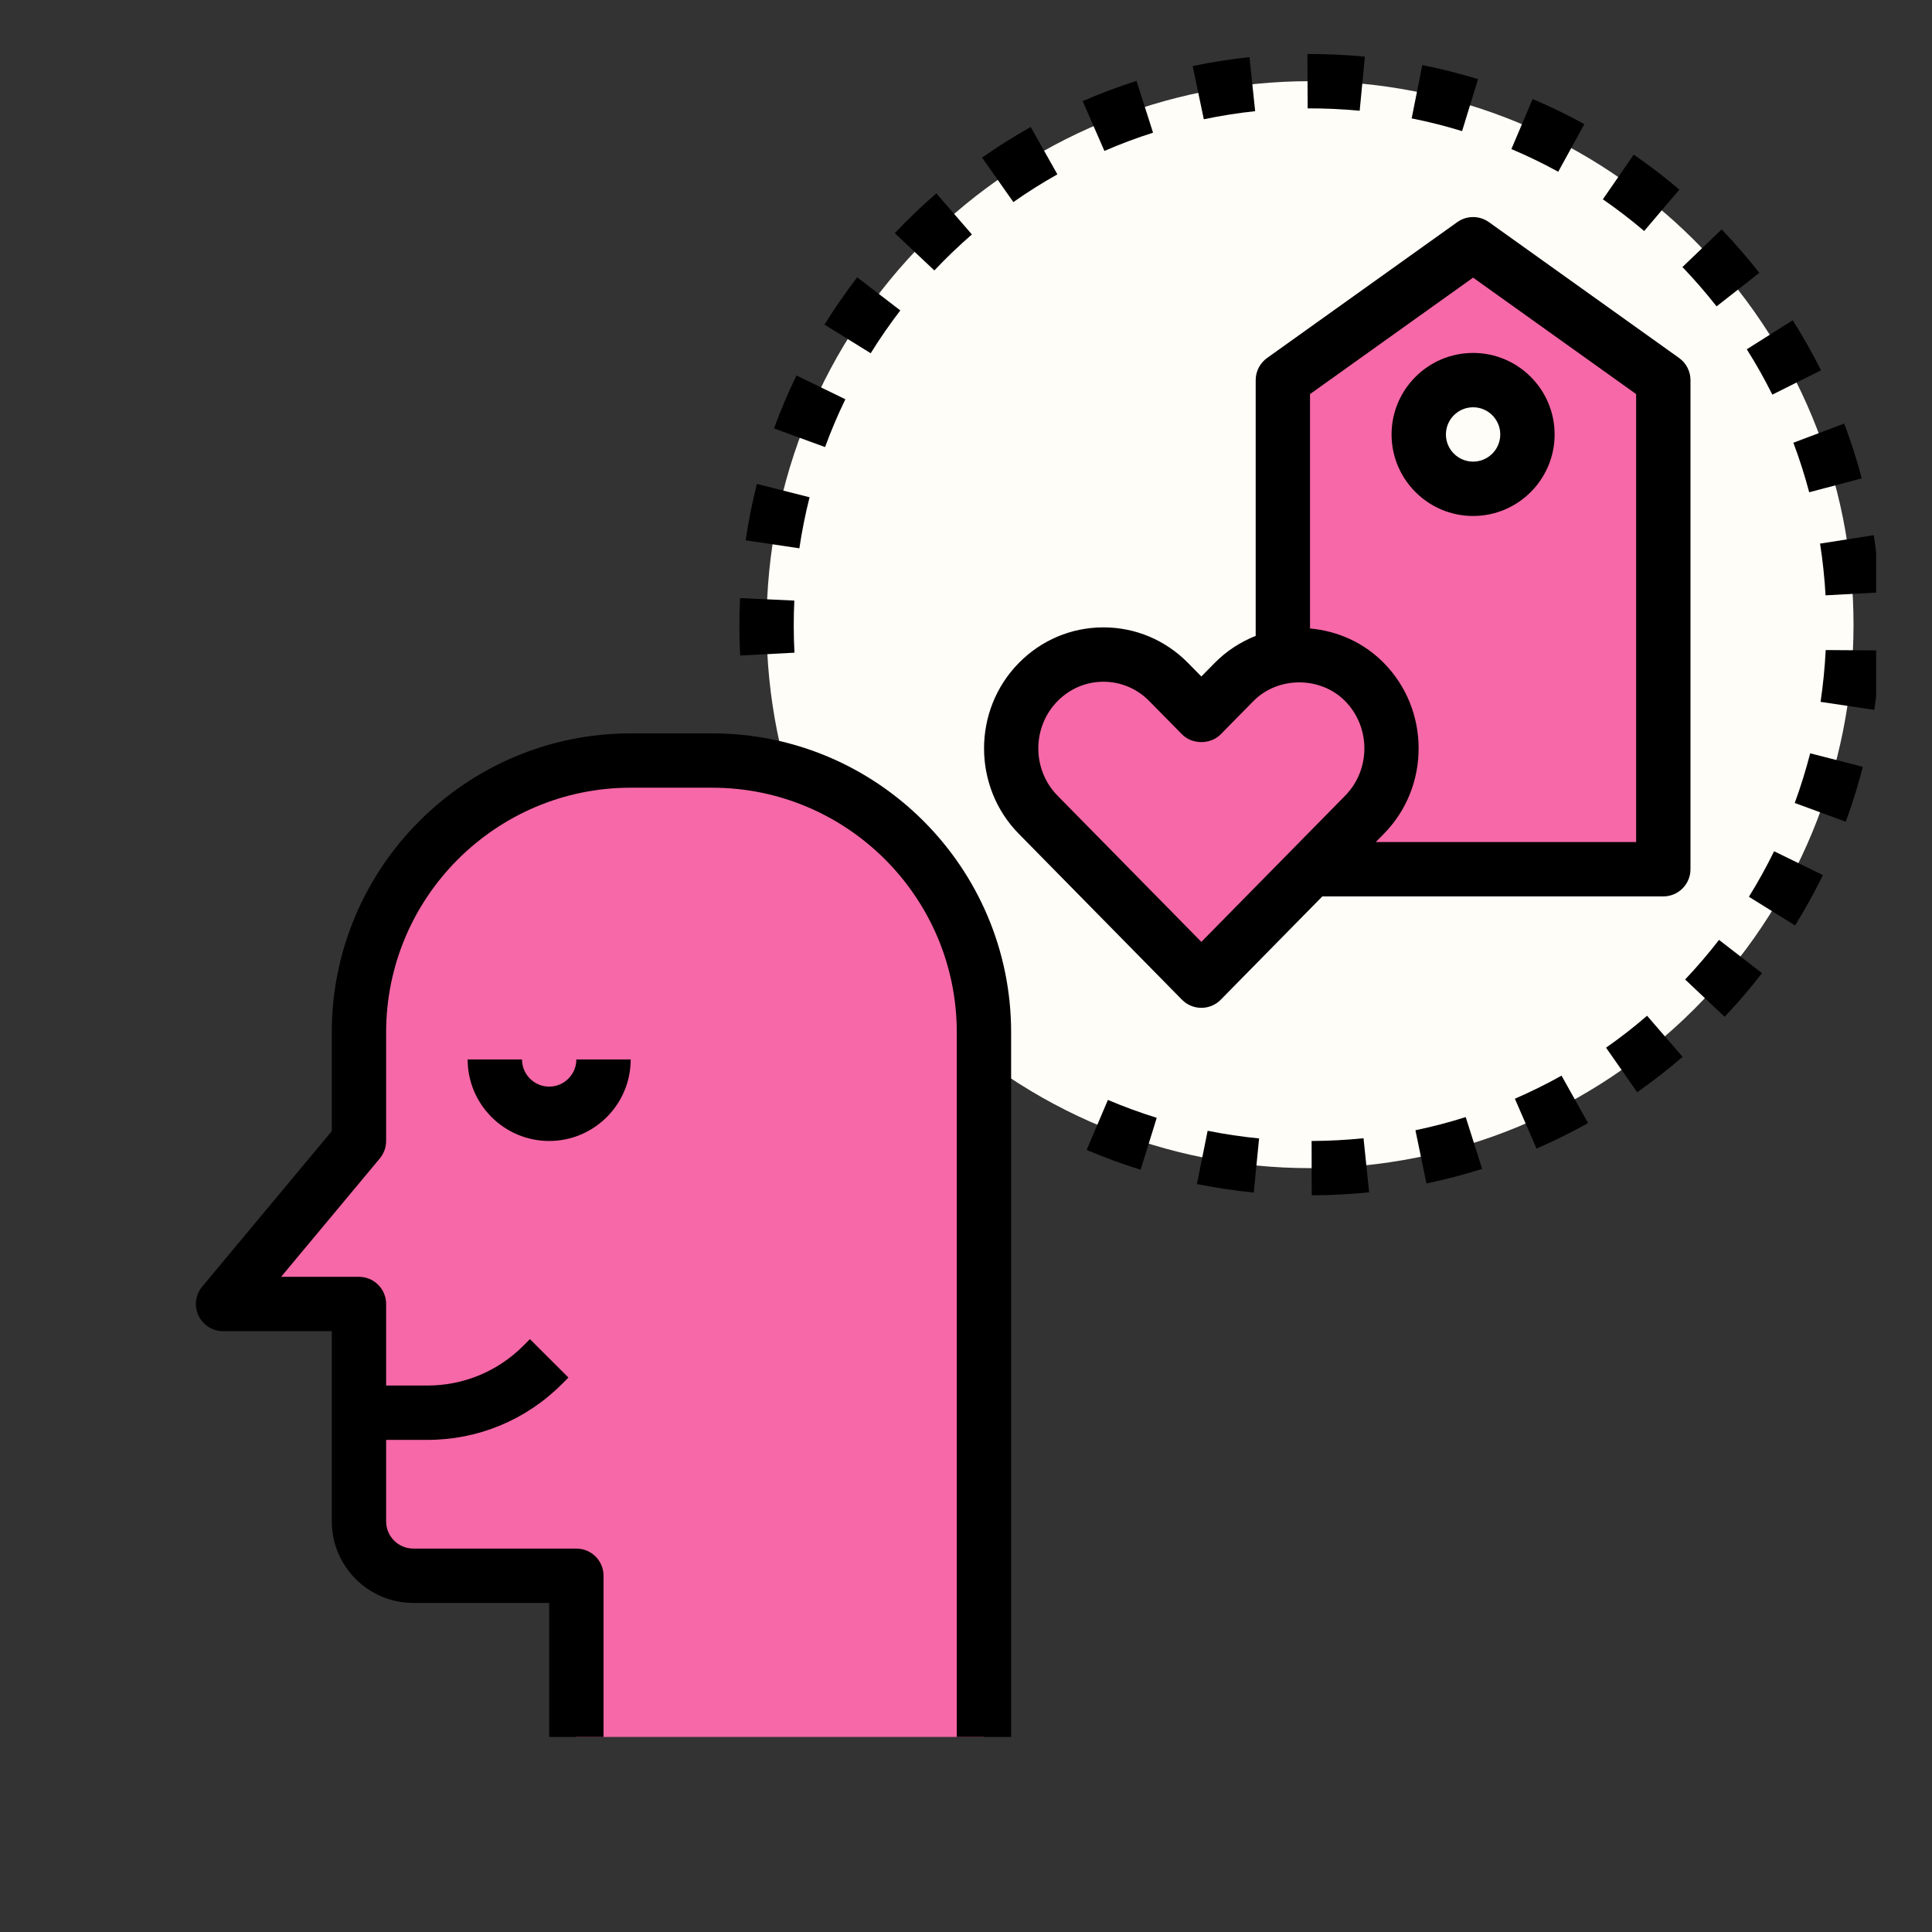 <?xml version="1.0" encoding="UTF-8"?>
<svg xmlns="http://www.w3.org/2000/svg" xmlns:xlink="http://www.w3.org/1999/xlink" width="512" zoomAndPan="magnify" viewBox="0 0 384 384" height="512" preserveAspectRatio="xMidYMid meet" version="1.0">
  <rect x="0" y="0" width="384" height="384" fill="#333333" stroke="none"/>
  <defs>
    <clipPath id="7e8deedbf8">
      <path d="M 44 151 L 196 151 L 196 345.234 L 44 345.234 Z M 44 151 " clip-rule="nonzero"></path>
    </clipPath>
    <clipPath id="6052289119">
      <path d="M 38.398 145 L 201 145 L 201 345.234 L 38.398 345.234 Z M 38.398 145 " clip-rule="nonzero"></path>
    </clipPath>
    <clipPath id="36ab480e3c">
      <path d="M 361 129 L 372.898 129 L 372.898 142 L 361 142 Z M 361 129 " clip-rule="nonzero"></path>
    </clipPath>
    <clipPath id="4e307b5486">
      <path d="M 361 106 L 372.898 106 L 372.898 119 L 361 119 Z M 361 106 " clip-rule="nonzero"></path>
    </clipPath>
    <clipPath id="e4be21aa03">
      <path d="M 259 10.734 L 272 10.734 L 272 23 L 259 23 Z M 259 10.734 " clip-rule="nonzero"></path>
    </clipPath>
  </defs>
  <path fill="#fffdf8" d="M 368.402 124.156 C 368.402 125.926 368.359 127.691 368.273 129.457 C 368.184 131.223 368.055 132.984 367.883 134.746 C 367.707 136.504 367.492 138.258 367.234 140.008 C 366.973 141.754 366.672 143.496 366.328 145.23 C 365.98 146.965 365.594 148.688 365.164 150.402 C 364.734 152.117 364.266 153.82 363.75 155.512 C 363.238 157.207 362.684 158.883 362.086 160.547 C 361.492 162.211 360.855 163.859 360.18 165.496 C 359.504 167.129 358.785 168.742 358.031 170.34 C 357.273 171.941 356.48 173.52 355.648 175.078 C 354.812 176.637 353.941 178.176 353.035 179.691 C 352.125 181.207 351.18 182.699 350.199 184.168 C 349.215 185.641 348.199 187.086 347.145 188.504 C 346.09 189.926 345.004 191.316 343.883 192.684 C 342.762 194.051 341.605 195.391 340.418 196.699 C 339.234 198.008 338.016 199.289 336.766 200.539 C 335.516 201.789 334.234 203.008 332.926 204.195 C 331.613 205.383 330.277 206.535 328.91 207.656 C 327.543 208.777 326.148 209.867 324.73 210.918 C 323.309 211.973 321.863 212.992 320.395 213.973 C 318.926 214.953 317.434 215.898 315.914 216.809 C 314.398 217.719 312.863 218.59 311.301 219.422 C 309.742 220.254 308.164 221.051 306.566 221.805 C 304.969 222.562 303.352 223.277 301.719 223.953 C 300.086 224.633 298.438 225.266 296.773 225.863 C 295.109 226.457 293.43 227.012 291.738 227.527 C 290.047 228.039 288.344 228.512 286.629 228.941 C 284.914 229.371 283.191 229.758 281.457 230.102 C 279.723 230.445 277.98 230.75 276.23 231.008 C 274.484 231.266 272.73 231.484 270.969 231.656 C 269.211 231.832 267.449 231.961 265.684 232.047 C 263.918 232.133 262.148 232.176 260.383 232.176 C 258.613 232.176 256.848 232.133 255.082 232.047 C 253.316 231.961 251.555 231.832 249.793 231.656 C 248.035 231.484 246.281 231.266 244.531 231.008 C 242.785 230.75 241.043 230.445 239.309 230.102 C 237.574 229.758 235.852 229.371 234.137 228.941 C 232.422 228.512 230.719 228.039 229.023 227.527 C 227.332 227.012 225.656 226.457 223.992 225.863 C 222.328 225.266 220.676 224.633 219.043 223.953 C 217.41 223.277 215.797 222.562 214.195 221.805 C 212.598 221.051 211.02 220.254 209.461 219.422 C 207.902 218.59 206.363 217.719 204.848 216.809 C 203.332 215.898 201.84 214.953 200.367 213.973 C 198.898 212.992 197.453 211.973 196.035 210.918 C 194.613 209.867 193.223 208.777 191.855 207.656 C 190.488 206.535 189.148 205.383 187.84 204.195 C 186.531 203.008 185.25 201.789 184 200.539 C 182.75 199.289 181.531 198.008 180.344 196.699 C 179.156 195.391 178.004 194.051 176.883 192.684 C 175.758 191.316 174.672 189.926 173.617 188.504 C 172.566 187.086 171.547 185.641 170.566 184.168 C 169.586 182.699 168.637 181.207 167.73 179.691 C 166.82 178.176 165.949 176.637 165.117 175.078 C 164.281 173.52 163.488 171.941 162.734 170.34 C 161.977 168.742 161.262 167.129 160.586 165.496 C 159.906 163.859 159.273 162.211 158.676 160.547 C 158.082 158.883 157.527 157.207 157.012 155.512 C 156.5 153.82 156.027 152.117 155.598 150.402 C 155.168 148.688 154.781 146.965 154.438 145.23 C 154.094 143.496 153.789 141.754 153.531 140.008 C 153.27 138.258 153.055 136.504 152.883 134.746 C 152.707 132.984 152.578 131.223 152.492 129.457 C 152.406 127.691 152.363 125.926 152.363 124.156 C 152.363 122.391 152.406 120.621 152.492 118.855 C 152.578 117.09 152.707 115.328 152.883 113.57 C 153.055 111.809 153.27 110.055 153.531 108.309 C 153.789 106.559 154.094 104.816 154.438 103.082 C 154.781 101.348 155.168 99.625 155.598 97.91 C 156.027 96.195 156.5 94.492 157.012 92.801 C 157.527 91.109 158.082 89.43 158.676 87.766 C 159.273 86.102 159.906 84.453 160.586 82.82 C 161.262 81.188 161.977 79.57 162.734 77.973 C 163.488 76.375 164.281 74.797 165.117 73.238 C 165.949 71.676 166.82 70.141 167.73 68.625 C 168.637 67.105 169.586 65.613 170.566 64.145 C 171.547 62.676 172.566 61.23 173.617 59.809 C 174.672 58.391 175.758 56.996 176.883 55.629 C 178.004 54.262 179.156 52.926 180.344 51.613 C 181.531 50.305 182.75 49.023 184 47.773 C 185.25 46.523 186.531 45.305 187.84 44.117 C 189.148 42.934 190.488 41.777 191.855 40.656 C 193.223 39.535 194.613 38.445 196.035 37.395 C 197.453 36.34 198.898 35.324 200.367 34.34 C 201.84 33.359 203.332 32.414 204.848 31.504 C 206.363 30.598 207.902 29.727 209.461 28.891 C 211.02 28.059 212.598 27.262 214.195 26.508 C 215.797 25.75 217.41 25.035 219.043 24.359 C 220.676 23.684 222.328 23.047 223.992 22.449 C 225.656 21.855 227.332 21.301 229.023 20.789 C 230.719 20.273 232.422 19.805 234.137 19.375 C 235.852 18.945 237.574 18.559 239.309 18.211 C 241.043 17.867 242.785 17.566 244.531 17.305 C 246.281 17.047 248.035 16.828 249.793 16.656 C 251.555 16.484 253.316 16.352 255.082 16.266 C 256.848 16.18 258.613 16.137 260.383 16.137 C 262.148 16.137 263.918 16.18 265.684 16.266 C 267.449 16.352 269.211 16.484 270.969 16.656 C 272.73 16.828 274.484 17.047 276.23 17.305 C 277.98 17.566 279.723 17.867 281.457 18.211 C 283.191 18.559 284.914 18.945 286.629 19.375 C 288.344 19.805 290.047 20.273 291.738 20.789 C 293.43 21.301 295.109 21.855 296.773 22.449 C 298.438 23.047 300.086 23.684 301.719 24.359 C 303.352 25.035 304.969 25.75 306.566 26.508 C 308.164 27.262 309.742 28.059 311.301 28.891 C 312.863 29.727 314.398 30.598 315.914 31.504 C 317.434 32.414 318.926 33.359 320.395 34.34 C 321.863 35.324 323.309 36.34 324.73 37.395 C 326.148 38.445 327.543 39.535 328.91 40.656 C 330.277 41.777 331.613 42.934 332.926 44.117 C 334.234 45.305 335.516 46.523 336.766 47.773 C 338.016 49.023 339.234 50.305 340.418 51.613 C 341.605 52.926 342.762 54.262 343.883 55.629 C 345.004 56.996 346.09 58.391 347.145 59.809 C 348.199 61.23 349.215 62.676 350.199 64.145 C 351.18 65.613 352.125 67.105 353.035 68.625 C 353.941 70.141 354.812 71.676 355.648 73.238 C 356.48 74.797 357.273 76.375 358.031 77.973 C 358.785 79.57 359.504 81.188 360.18 82.82 C 360.855 84.453 361.492 86.102 362.086 87.766 C 362.684 89.43 363.238 91.109 363.75 92.801 C 364.266 94.492 364.734 96.195 365.164 97.91 C 365.594 99.625 365.98 101.348 366.328 103.082 C 366.672 104.816 366.973 106.559 367.234 108.309 C 367.492 110.055 367.707 111.809 367.883 113.57 C 368.055 115.328 368.184 117.09 368.273 118.855 C 368.359 120.621 368.402 122.391 368.402 124.156 Z M 368.402 124.156 " fill-opacity="1" fill-rule="nonzero"></path>
  <path fill="#f668a7" d="M 292.789 48.543 L 254.98 75.547 L 254.98 172.766 L 330.594 172.766 L 330.594 75.547 Z M 292.789 97.152 C 286.82 97.152 281.984 92.316 281.984 86.352 C 281.984 80.383 286.82 75.547 292.789 75.547 C 298.758 75.547 303.59 80.383 303.59 86.352 C 303.59 92.316 298.758 97.152 292.789 97.152 Z M 292.789 97.152 " fill-opacity="1" fill-rule="nonzero"></path>
  <path fill="#f668a7" d="M 238.777 142.16 L 232.293 135.562 C 225.125 128.277 213.512 128.277 206.344 135.562 C 199.176 142.852 199.176 154.656 206.344 161.941 L 238.777 194.914 L 271.211 161.941 C 278.379 154.656 278.379 142.852 271.211 135.562 C 264.043 128.277 252.43 128.277 245.266 135.562 Z M 238.777 142.16 " fill-opacity="1" fill-rule="nonzero"></path>
  <g clip-path="url(#7e8deedbf8)">
    <path fill="#f668a7" d="M 141.559 151.16 L 125.355 151.16 C 95.527 151.16 71.348 175.344 71.348 205.172 L 71.348 226.777 L 44.34 259.184 L 71.348 259.184 L 71.348 302.391 C 71.348 308.359 76.18 313.191 82.148 313.191 L 114.555 313.191 L 114.555 345.598 L 195.57 345.598 L 195.57 205.172 C 195.57 175.344 171.391 151.16 141.559 151.16 Z M 141.559 151.16 " fill-opacity="1" fill-rule="nonzero"></path>
  </g>
  <g clip-path="url(#6052289119)">
    <path fill="#000000" d="M 44.34 264.582 L 65.945 264.582 L 65.945 302.391 C 65.945 311.324 73.215 318.594 82.148 318.594 L 109.152 318.594 L 109.152 345.598 L 119.957 345.598 L 119.957 313.191 C 119.957 310.211 117.543 307.793 114.555 307.793 L 82.148 307.793 C 79.168 307.793 76.746 305.367 76.746 302.391 L 76.746 286.188 L 84.93 286.188 C 95.023 286.188 104.52 282.254 111.672 275.109 L 112.977 273.797 L 105.328 266.164 L 104.027 267.473 C 98.918 272.578 92.141 275.387 84.93 275.387 L 76.746 275.387 L 76.746 259.184 C 76.746 256.199 74.332 253.781 71.348 253.781 L 55.871 253.781 L 75.5 230.234 C 76.305 229.262 76.746 228.039 76.746 226.777 L 76.746 205.172 C 76.746 178.371 98.551 156.562 125.355 156.562 L 141.559 156.562 C 168.363 156.562 190.168 178.371 190.168 205.172 L 190.168 345.598 L 200.969 345.598 L 200.969 205.172 C 200.969 172.414 174.316 145.762 141.559 145.762 L 125.355 145.762 C 92.598 145.762 65.945 172.414 65.945 205.172 L 65.945 224.82 L 40.188 255.727 C 38.848 257.336 38.555 259.578 39.449 261.473 C 40.34 263.367 42.246 264.582 44.34 264.582 Z M 44.34 264.582 " fill-opacity="1" fill-rule="nonzero"></path>
  </g>
  <path fill="#000000" d="M 237.898 235.344 C 241.613 236.086 245.414 236.656 249.195 237.027 L 250.254 226.273 C 246.836 225.938 243.391 225.426 240.027 224.75 Z M 237.898 235.344 " fill-opacity="1" fill-rule="nonzero"></path>
  <path fill="#000000" d="M 260.715 237.578 C 264.531 237.566 268.371 237.367 272.125 236.98 L 271.012 226.234 C 267.613 226.582 264.141 226.766 260.691 226.777 Z M 260.715 237.578 " fill-opacity="1" fill-rule="nonzero"></path>
  <path fill="#000000" d="M 229.91 222.176 C 226.633 221.16 223.367 219.961 220.203 218.617 L 215.977 228.559 C 219.473 230.043 223.086 231.367 226.707 232.496 Z M 229.91 222.176 " fill-opacity="1" fill-rule="nonzero"></path>
  <path fill="#000000" d="M 283.52 235.219 C 287.246 234.445 290.969 233.473 294.586 232.328 L 291.324 222.027 C 288.059 223.066 284.691 223.945 281.328 224.645 Z M 283.52 235.219 " fill-opacity="1" fill-rule="nonzero"></path>
  <path fill="#000000" d="M 305.395 228.289 C 308.867 226.781 312.316 225.082 315.641 223.219 L 310.367 213.793 C 307.359 215.473 304.242 217.016 301.094 218.379 Z M 305.395 228.289 " fill-opacity="1" fill-rule="nonzero"></path>
  <path fill="#000000" d="M 319.215 208.234 L 325.398 217.086 C 328.5 214.922 331.535 212.555 334.426 210.066 L 327.371 201.887 C 324.762 204.141 322.012 206.281 319.215 208.234 Z M 319.215 208.234 " fill-opacity="1" fill-rule="nonzero"></path>
  <path fill="#000000" d="M 334.934 194.68 L 342.785 202.098 C 345.406 199.328 347.906 196.406 350.211 193.418 L 341.668 186.812 C 339.578 189.52 337.309 192.168 334.934 194.68 Z M 334.934 194.68 " fill-opacity="1" fill-rule="nonzero"></path>
  <path fill="#000000" d="M 362.32 173.938 L 352.613 169.191 C 351.109 172.281 349.418 175.32 347.609 178.242 L 356.781 183.941 C 358.789 180.715 360.645 177.352 362.32 173.938 Z M 362.32 173.938 " fill-opacity="1" fill-rule="nonzero"></path>
  <path fill="#000000" d="M 370.25 152.41 L 359.789 149.727 C 358.922 153.07 357.898 156.395 356.719 159.598 L 366.859 163.324 C 368.16 159.777 369.305 156.105 370.25 152.41 Z M 370.25 152.41 " fill-opacity="1" fill-rule="nonzero"></path>
  <path fill="#000000" d="M 157.902 129.727 C 157.727 126.316 157.715 122.832 157.875 119.371 L 147.086 118.875 C 146.906 122.688 146.918 126.527 147.113 130.293 Z M 157.902 129.727 " fill-opacity="1" fill-rule="nonzero"></path>
  <g clip-path="url(#36ab480e3c)">
    <path fill="#000000" d="M 373.664 129.73 L 373.684 129.281 L 362.871 129.203 C 362.703 132.621 362.359 136.086 361.852 139.5 L 372.535 141.094 C 373.102 137.324 373.48 133.508 373.664 129.73 Z M 373.664 129.73 " fill-opacity="1" fill-rule="nonzero"></path>
  </g>
  <path fill="#000000" d="M 160.91 98.836 L 150.438 96.184 C 149.516 99.852 148.758 103.621 148.199 107.391 L 158.879 108.98 C 159.383 105.566 160.07 102.152 160.91 98.836 Z M 160.91 98.836 " fill-opacity="1" fill-rule="nonzero"></path>
  <g clip-path="url(#4e307b5486)">
    <path fill="#000000" d="M 362.844 118.328 L 373.625 117.742 C 373.418 113.965 373.016 110.141 372.426 106.371 L 361.75 108.047 C 362.289 111.461 362.648 114.914 362.844 118.328 Z M 362.844 118.328 " fill-opacity="1" fill-rule="nonzero"></path>
  </g>
  <path fill="#000000" d="M 168.023 79.355 L 158.309 74.629 C 156.645 78.047 155.145 81.59 153.84 85.156 L 163.988 88.859 C 165.168 85.641 166.523 82.445 168.023 79.355 Z M 168.023 79.355 " fill-opacity="1" fill-rule="nonzero"></path>
  <path fill="#000000" d="M 359.594 97.844 L 370.039 95.074 C 369.062 91.395 367.891 87.727 366.551 84.184 L 356.445 87.996 C 357.652 91.199 358.711 94.516 359.594 97.844 Z M 359.594 97.844 " fill-opacity="1" fill-rule="nonzero"></path>
  <path fill="#000000" d="M 178.945 61.699 L 170.375 55.121 C 168.051 58.152 165.859 61.312 163.875 64.523 L 173.059 70.211 C 174.855 67.305 176.84 64.441 178.945 61.699 Z M 178.945 61.699 " fill-opacity="1" fill-rule="nonzero"></path>
  <path fill="#000000" d="M 352.266 78.434 L 361.934 73.602 C 360.23 70.199 358.34 66.852 356.32 63.648 L 347.188 69.422 C 349.023 72.316 350.727 75.352 352.266 78.434 Z M 352.266 78.434 " fill-opacity="1" fill-rule="nonzero"></path>
  <path fill="#000000" d="M 193.172 46.598 L 186.105 38.434 C 183.238 40.91 180.465 43.574 177.848 46.344 L 185.711 53.754 C 188.074 51.25 190.586 48.84 193.172 46.598 Z M 193.172 46.598 " fill-opacity="1" fill-rule="nonzero"></path>
  <path fill="#000000" d="M 349.684 54.23 C 347.348 51.254 344.828 48.348 342.191 45.598 L 334.398 53.078 C 336.785 55.57 339.07 58.195 341.18 60.895 Z M 349.684 54.23 " fill-opacity="1" fill-rule="nonzero"></path>
  <path fill="#000000" d="M 210.164 34.652 L 204.859 25.238 C 201.543 27.105 198.293 29.152 195.195 31.328 L 201.414 40.164 C 204.211 38.195 207.156 36.34 210.164 34.652 Z M 210.164 34.652 " fill-opacity="1" fill-rule="nonzero"></path>
  <path fill="#000000" d="M 333.789 37.688 C 330.891 35.223 327.84 32.887 324.723 30.73 L 318.582 39.613 C 321.406 41.562 324.168 43.684 326.793 45.914 Z M 333.789 37.688 " fill-opacity="1" fill-rule="nonzero"></path>
  <path fill="#000000" d="M 229.176 26.367 L 225.891 16.078 C 222.273 17.234 218.668 18.582 215.195 20.102 L 219.508 30 C 222.645 28.633 225.902 27.414 229.176 26.367 Z M 229.176 26.367 " fill-opacity="1" fill-rule="nonzero"></path>
  <path fill="#000000" d="M 314.906 24.672 C 311.582 22.844 308.121 21.164 304.621 19.68 L 300.402 29.629 C 303.57 30.969 306.699 32.484 309.711 34.137 Z M 314.906 24.672 " fill-opacity="1" fill-rule="nonzero"></path>
  <path fill="#000000" d="M 249.473 22.098 L 248.344 11.355 C 244.566 11.758 240.77 12.352 237.051 13.129 L 239.266 23.703 C 242.629 23 246.059 22.461 249.473 22.098 Z M 249.473 22.098 " fill-opacity="1" fill-rule="nonzero"></path>
  <path fill="#000000" d="M 293.77 15.73 C 290.141 14.617 286.414 13.68 282.695 12.934 L 280.578 23.531 C 283.953 24.199 287.316 25.055 290.602 26.059 Z M 293.77 15.73 " fill-opacity="1" fill-rule="nonzero"></path>
  <g clip-path="url(#e4be21aa03)">
    <path fill="#000000" d="M 270.246 22.012 L 271.281 11.258 C 267.496 10.898 263.648 10.719 259.859 10.734 L 259.906 21.539 C 263.336 21.531 266.82 21.684 270.246 22.012 Z M 270.246 22.012 " fill-opacity="1" fill-rule="nonzero"></path>
  </g>
  <path fill="#000000" d="M 292.789 102.555 C 301.723 102.555 308.992 95.281 308.992 86.352 C 308.992 77.418 301.723 70.148 292.789 70.148 C 283.855 70.148 276.586 77.418 276.586 86.352 C 276.586 95.281 283.855 102.555 292.789 102.555 Z M 292.789 80.949 C 295.77 80.949 298.188 83.375 298.188 86.352 C 298.188 89.324 295.77 91.75 292.789 91.75 C 289.809 91.75 287.387 89.324 287.387 86.352 C 287.387 83.375 289.809 80.949 292.789 80.949 Z M 292.789 80.949 " fill-opacity="1" fill-rule="nonzero"></path>
  <path fill="#000000" d="M 202.492 131.777 C 193.285 141.137 193.285 156.367 202.492 165.727 L 234.926 198.703 C 235.941 199.734 237.324 200.316 238.777 200.316 C 240.23 200.316 241.613 199.738 242.629 198.703 L 262.824 178.168 L 330.594 178.168 C 333.582 178.168 335.996 175.746 335.996 172.766 L 335.996 75.547 C 335.996 73.805 335.152 72.168 333.734 71.152 L 295.926 44.145 C 294.047 42.809 291.531 42.809 289.648 44.145 L 251.844 71.152 C 250.422 72.168 249.578 73.805 249.578 75.547 L 249.578 126.387 C 246.562 127.586 243.773 129.379 241.414 131.777 L 238.777 134.457 L 236.141 131.777 C 231.652 127.215 225.68 124.695 219.316 124.695 C 212.957 124.695 206.98 127.215 202.492 131.777 Z M 292.789 55.18 L 325.195 78.328 L 325.195 167.363 L 273.445 167.363 L 275.055 165.727 C 284.266 156.367 284.266 141.137 275.055 131.777 C 271.082 127.738 265.918 125.414 260.375 124.914 L 260.375 78.328 Z M 234.926 145.945 C 236.953 148.012 240.602 148.012 242.629 145.945 L 249.117 139.352 C 253.992 134.391 262.473 134.383 267.359 139.352 C 272.457 144.535 272.457 152.965 267.359 158.152 L 238.777 187.207 L 210.195 158.152 C 205.098 152.965 205.098 144.535 210.195 139.352 C 212.637 136.871 215.879 135.5 219.312 135.5 C 222.758 135.5 225.992 136.867 228.434 139.352 Z M 234.926 145.945 " fill-opacity="1" fill-rule="nonzero"></path>
  <path fill="#000000" d="M 109.152 215.973 C 106.172 215.973 103.754 213.551 103.754 210.574 L 92.949 210.574 C 92.949 219.508 100.219 226.777 109.152 226.777 C 118.086 226.777 125.355 219.508 125.355 210.574 L 114.555 210.574 C 114.555 213.551 112.133 215.973 109.152 215.973 Z M 109.152 215.973 " fill-opacity="1" fill-rule="nonzero"></path>
</svg>
